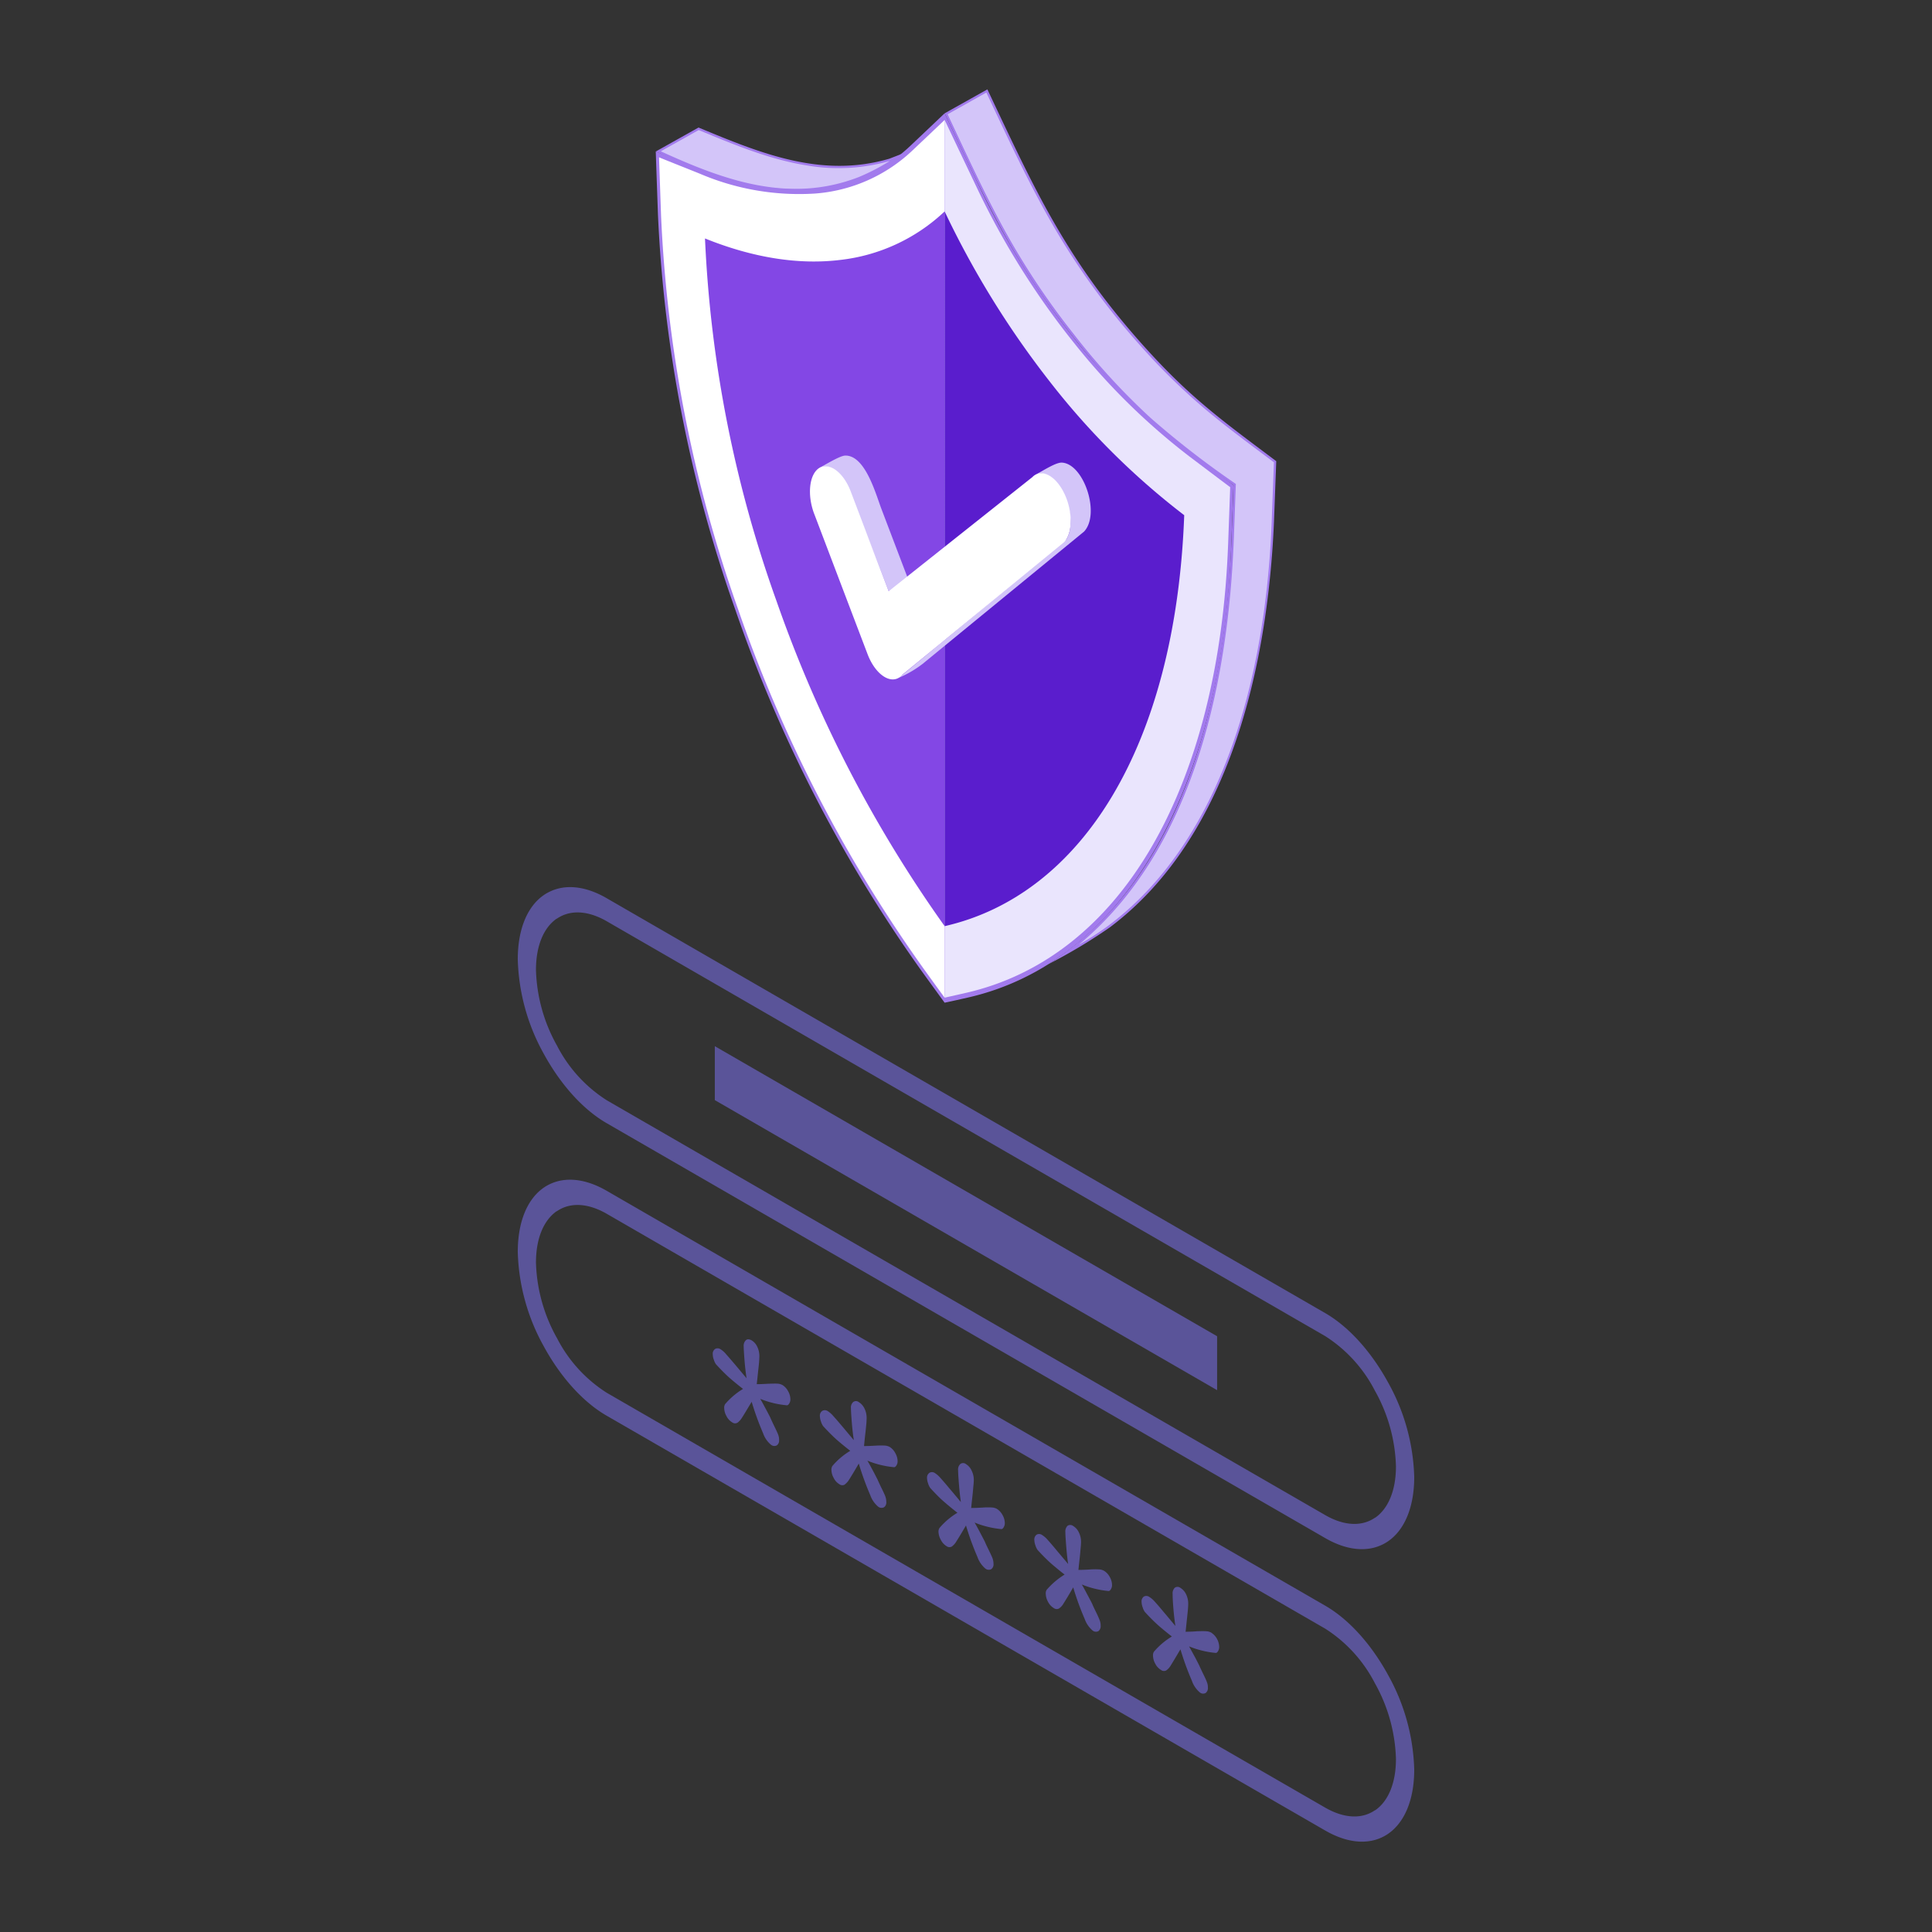 <svg xmlns="http://www.w3.org/2000/svg" width="281" height="281" viewBox="0 0 281 281">
  <rect x="0" y="0" width="281" height="281" fill="#333333" stroke="none"/>
  <defs>
    <style>
      .cls-1 {
        fill: none;
      }

      .cls-2, .cls-3 {
        fill: #5a5499;
      }

      .cls-3, .cls-4, .cls-5, .cls-6, .cls-7, .cls-8, .cls-9 {
        fill-rule: evenodd;
      }

      .cls-4 {
        fill: #a27bed;
      }

      .cls-5 {
        fill: #d3c5f9;
      }

      .cls-10, .cls-6 {
        fill: #fff;
      }

      .cls-7 {
        fill: #eae5fd;
      }

      .cls-8 {
        fill: #8347e5;
      }

      .cls-9 {
        fill: #5a1dcd;
      }
    </style>
  </defs>
  <g id="Group_30838" data-name="Group 30838" transform="translate(-143 -4155)">
    <rect id="Rectangle_19806" data-name="Rectangle 19806" class="cls-1" width="281" height="281" transform="translate(143 4155)"/>
    <g id="Group_30813" data-name="Group 30813" transform="translate(-3172.905 3234.405)">
      <path id="Path_29404" data-name="Path 29404" class="cls-2" d="M3393.859,1219.346a23.754,23.754,0,0,0,3.012,10.916l.013.014a20.518,20.518,0,0,0,7.264,8.01q26.108,15.088,52.245,30.172,26.1,15.073,52.26,30.172c2.829,1.626,5.4,1.659,7.261.361l.013.016c1.851-1.279,3.013-3.885,3.013-7.452a23.817,23.817,0,0,0-3.013-10.932l-.013-.014a20.522,20.522,0,0,0-7.261-8.011q-26.132-15.083-52.26-30.173-26.112-15.075-52.245-30.17c-2.83-1.626-5.4-1.656-7.264-.362l-.013-.016c-1.852,1.3-3.012,3.885-3.012,7.468m-2.647-1.535c0-4.5,1.447-7.753,3.794-9.365h0c2.361-1.61,5.594-1.581,9.141.467q26.108,15.086,52.245,30.172l52.26,30.172c3.546,2.048,6.779,5.75,9.139,10.072h0a29.829,29.829,0,0,1,3.807,13.762c0,4.487-1.46,7.739-3.807,9.35h0c-2.36,1.611-5.593,1.565-9.139-.482q-26.132-15.085-52.26-30.172-26.1-15.072-52.245-30.157c-3.548-2.048-6.781-5.752-9.141-10.074h0A29.8,29.8,0,0,1,3391.212,1217.811Z" transform="translate(0 -115.122)"/>
      <path id="Path_29405" data-name="Path 29405" class="cls-2" d="M3446.561,1253.887c.586,0,1.147-.031,1.682-.061.548-.015.965-.031,1.278-.015a1.7,1.7,0,0,1,.77.2,2.268,2.268,0,0,1,.82.887,2.411,2.411,0,0,1,.34,1.206,1.113,1.113,0,0,1-.17.6c-.108.178-.234.271-.365.255a13.575,13.575,0,0,1-3.847-.933c.249.423.562,1.009.94,1.717s.56,1.068.574,1.13c.143.317.332.725.573,1.218s.417.875.509,1.114a2.15,2.15,0,0,1,.144.815.866.866,0,0,1-.327.768.774.774,0,0,1-.834-.075,3.748,3.748,0,0,1-1.161-1.672,41.8,41.8,0,0,1-1.668-4.592c-.705,1.173-1.16,1.942-1.4,2.3a2.431,2.431,0,0,1-.678.753.7.7,0,0,1-.755-.06,2.164,2.164,0,0,1-.834-.919,2.433,2.433,0,0,1-.326-1.113,1.032,1.032,0,0,1,.13-.618,10.719,10.719,0,0,1,2.609-2.215q-1.135-.879-2.035-1.669c-.6-.544-1.238-1.191-1.9-1.913a2.181,2.181,0,0,1-.312-.663,2.14,2.14,0,0,1-.156-.753.851.851,0,0,1,.338-.812.749.749,0,0,1,.795.044,3.392,3.392,0,0,1,.822.739c.312.345.728.827,1.238,1.429s1.069,1.279,1.721,2.047c-.118-.783-.222-1.67-.3-2.65s-.117-1.656-.117-1.988a1.118,1.118,0,0,1,.326-.9c.208-.181.493-.163.834.03a2.068,2.068,0,0,1,.808.919,3.1,3.1,0,0,1,.312,1.385c0,.151-.012.408-.038.8s-.085.856-.143,1.4-.118,1.159-.2,1.868" transform="translate(-20.588 -131.972)"/>
      <path id="Path_29406" data-name="Path 29406" class="cls-2" d="M3473.466,1269.418c.587,0,1.147-.029,1.681-.06a12.487,12.487,0,0,1,1.277-.014,1.773,1.773,0,0,1,.771.195,2.267,2.267,0,0,1,.808.874,2.451,2.451,0,0,1,.352,1.22,1.075,1.075,0,0,1-.17.6c-.118.181-.234.271-.365.257a13.39,13.39,0,0,1-3.86-.95c.261.436.573,1.024.952,1.731.364.708.56,1.07.573,1.13.144.316.32.709.573,1.22.242.483.418.872.51,1.115a2.4,2.4,0,0,1,.143.811.854.854,0,0,1-.326.769.781.781,0,0,1-.848-.076,3.873,3.873,0,0,1-1.16-1.685,42.268,42.268,0,0,1-1.67-4.592c-.691,1.188-1.155,1.952-1.394,2.319a2.492,2.492,0,0,1-.678.753.689.689,0,0,1-.743-.063,2.148,2.148,0,0,1-.834-.918,2.438,2.438,0,0,1-.326-1.114,1.032,1.032,0,0,1,.129-.616,10.381,10.381,0,0,1,2.608-2.213c-.769-.6-1.434-1.146-2.034-1.672-.6-.542-1.238-1.188-1.9-1.911a2.245,2.245,0,0,1-.326-.678,2.424,2.424,0,0,1-.156-.755.833.833,0,0,1,.353-.8.76.76,0,0,1,.8.045,3.673,3.673,0,0,1,.808.723q.49.541,1.251,1.445c.5.588,1.07,1.281,1.721,2.048-.118-.783-.222-1.673-.3-2.651s-.117-1.656-.117-1.986a1.063,1.063,0,0,1,.326-.906.662.662,0,0,1,.821.015,2.192,2.192,0,0,1,.822.933,3.11,3.11,0,0,1,.312,1.385c0,.15-.012.407-.038.8-.041.391-.078.857-.145,1.4-.063.527-.129,1.159-.195,1.865" transform="translate(-31.897 -138.5)"/>
      <path id="Path_29407" data-name="Path 29407" class="cls-2" d="M3500.38,1284.959c.587,0,1.147-.03,1.682-.059a9.208,9.208,0,0,1,1.277-.016,1.735,1.735,0,0,1,.757.195,2.311,2.311,0,0,1,.822.875,2.426,2.426,0,0,1,.351,1.219,1.131,1.131,0,0,1-.17.6c-.108.187-.234.272-.365.257a13.78,13.78,0,0,1-3.86-.948c.26.437.574,1.024.938,1.717.378.723.574,1.084.588,1.143.13.317.325.709.574,1.221.233.481.417.873.508,1.114a2.43,2.43,0,0,1,.143.812.859.859,0,0,1-.326.77.785.785,0,0,1-.848-.076,3.915,3.915,0,0,1-1.16-1.687,40.51,40.51,0,0,1-1.67-4.591c-.691,1.188-1.165,1.953-1.4,2.319a2.36,2.36,0,0,1-.677.753.694.694,0,0,1-.743-.06,2.2,2.2,0,0,1-.836-.919,2.534,2.534,0,0,1-.34-1.13.952.952,0,0,1,.144-.6,10.4,10.4,0,0,1,2.608-2.213c-.77-.6-1.448-1.159-2.047-1.685s-1.225-1.176-1.89-1.9a2.254,2.254,0,0,1-.327-.677,2.411,2.411,0,0,1-.156-.751.852.852,0,0,1,.353-.8.746.746,0,0,1,.8.046,3.719,3.719,0,0,1,.809.721c.326.363.743.843,1.239,1.446.509.587,1.082,1.28,1.721,2.048-.118-.8-.209-1.67-.287-2.651s-.117-1.655-.117-1.986a1.063,1.063,0,0,1,.326-.9.659.659,0,0,1,.821.016,2.1,2.1,0,0,1,.808.918,3.038,3.038,0,0,1,.328,1.4c0,.151-.014.4-.054.8s-.07.86-.13,1.4-.13,1.159-.2,1.866" transform="translate(-43.218 -145.037)"/>
      <path id="Path_29408" data-name="Path 29408" class="cls-2" d="M3527.295,1300.5c.587,0,1.147-.031,1.682-.06a9.374,9.374,0,0,1,1.277-.015,1.691,1.691,0,0,1,.757.2,2.306,2.306,0,0,1,.822.871,2.435,2.435,0,0,1,.351,1.219,1.123,1.123,0,0,1-.17.6c-.108.187-.233.27-.364.254a13.615,13.615,0,0,1-3.86-.947c.261.437.561,1.023.938,1.718.378.721.575,1.082.588,1.143.13.318.324.709.573,1.22.234.482.4.859.495,1.114a2.036,2.036,0,0,1,.144.8.9.9,0,0,1-.314.783.77.77,0,0,1-.846-.075,3.933,3.933,0,0,1-1.16-1.686,40.777,40.777,0,0,1-1.67-4.594c-.69,1.191-1.164,1.957-1.395,2.319a2.2,2.2,0,0,1-.678.753.7.7,0,0,1-.744-.059,2.212,2.212,0,0,1-.848-.919,2.518,2.518,0,0,1-.327-1.129.984.984,0,0,1,.132-.617,11.289,11.289,0,0,1,2.608-2.214q-1.135-.881-2.034-1.672c-.6-.542-1.226-1.174-1.9-1.912a2.294,2.294,0,0,1-.312-.663,2.4,2.4,0,0,1-.156-.751.873.873,0,0,1,.34-.812.753.753,0,0,1,.793.059,3.6,3.6,0,0,1,.822.724c.327.362.743.844,1.24,1.445s1.082,1.28,1.721,2.047c-.118-.8-.209-1.67-.286-2.648s-.118-1.657-.118-1.99a1.156,1.156,0,0,1,.313-.918.706.706,0,0,1,.834.032,2.1,2.1,0,0,1,.809.917,3.05,3.05,0,0,1,.325,1.4c0,.15-.011.407-.05.8s-.071.859-.131,1.4-.131,1.159-.2,1.867" transform="translate(-54.539 -151.571)"/>
      <path id="Path_29409" data-name="Path 29409" class="cls-2" d="M3554.2,1316.032c.586-.015,1.16-.03,1.683-.078.547-.013.964-.028,1.29,0a1.6,1.6,0,0,1,.756.2,2.571,2.571,0,0,1,1.161,2.078,1.18,1.18,0,0,1-.169.618c-.106.178-.222.269-.352.256a13.669,13.669,0,0,1-3.86-.949c.248.436.56,1.023.939,1.716.365.709.561,1.084.573,1.13.144.331.334.725.574,1.219s.417.874.508,1.13a2.03,2.03,0,0,1,.144.8.89.89,0,0,1-.327.782.746.746,0,0,1-.834-.073,3.859,3.859,0,0,1-1.161-1.687,40.827,40.827,0,0,1-1.67-4.59c-.7,1.172-1.164,1.953-1.394,2.316a2.243,2.243,0,0,1-.678.754.7.7,0,0,1-.743-.061,2.228,2.228,0,0,1-.848-.917,2.475,2.475,0,0,1-.327-1.13,1,1,0,0,1,.132-.616,10.681,10.681,0,0,1,2.608-2.213q-1.136-.882-2.035-1.672a26.372,26.372,0,0,1-1.9-1.911,2.289,2.289,0,0,1-.312-.662,2.41,2.41,0,0,1-.157-.755.855.855,0,0,1,.339-.812.752.752,0,0,1,.794.061,3.643,3.643,0,0,1,.822.723c.327.361.745.842,1.24,1.445.509.587,1.07,1.28,1.721,2.048-.118-.8-.222-1.688-.3-2.666s-.1-1.64-.1-1.972a1.15,1.15,0,0,1,.312-.918.681.681,0,0,1,.834.03,2.119,2.119,0,0,1,.809.918,3.1,3.1,0,0,1,.313,1.385c0,.151-.013.422-.041.815-.038.375-.085.855-.143,1.384s-.118,1.176-.2,1.883" transform="translate(-65.859 -158.102)"/>
      <path id="Path_29410" data-name="Path 29410" class="cls-3" d="M3440.676,1173.781q18.246,10.546,36.521,21.094l36.534,21.093v7.844l-36.534-21.095q-18.251-10.536-36.521-21.092v-7.844" transform="translate(-20.804 -101.023)"/>
      <path id="Path_29411" data-name="Path 29411" class="cls-2" d="M3393.859,1145.892a23.8,23.8,0,0,0,3.012,10.93l.013.015a20.513,20.513,0,0,0,7.264,8.01q26.108,15.086,52.245,30.172,26.1,15.072,52.26,30.17c2.829,1.628,5.4,1.658,7.261.363l.013.014c1.851-1.3,3.013-3.884,3.013-7.468a23.756,23.756,0,0,0-3.013-10.915l-.013-.015a20.534,20.534,0,0,0-7.261-8.01l-52.26-30.172q-26.112-15.076-52.245-30.172c-2.83-1.626-5.4-1.656-7.264-.361l-.013-.015c-1.852,1.28-3.012,3.884-3.012,7.453m-2.647-1.536c0-4.486,1.447-7.738,3.794-9.35h0c2.361-1.611,5.581-1.6,9.127.452q26.11,15.086,52.246,30.172,26.1,15.072,52.259,30.171c3.546,2.049,6.793,5.768,9.153,10.089h0a29.816,29.816,0,0,1,3.807,13.744c0,4.5-1.46,7.755-3.807,9.365h0c-2.36,1.612-5.593,1.582-9.139-.466l-52.26-30.173q-26.112-15.077-52.245-30.171c-3.548-2.048-6.781-5.751-9.141-10.072h0A29.81,29.81,0,0,1,3391.212,1144.356Z" transform="translate(0 -84.23)"/>
      <path id="Path_29412" data-name="Path 29412" class="cls-4" d="M3425.855,942.63l6.218-3.485c8.895,3.68,17.805,7.441,27.748,4.534l3.589-1.387c-2.369,1.328-5.456,3.418-7.947,4.379-10.511,4.056-20.384.224-29.608-4.042m89.916,53.862c-.891,20.676-6.33,45.818-23.875,58.984a77.453,77.453,0,0,1-8.872,5.317c20.044-13.03,25.75-39.623,26.571-61.923l.287-7.715c-10.213-7.215-15.455-11.615-23.472-21.729-8.891-11.22-12.663-19.911-18.541-32.347l6.217-3.484c6.871,14.535,11.365,24.581,22.539,37.1,6.878,7.7,11.522,11,19.475,16.977Z" transform="translate(-14.571)"/>
      <path id="Path_29413" data-name="Path 29413" class="cls-5" d="M3427.117,942.937c9.219,4.227,18.688,7.648,28.757,3.762a30.137,30.137,0,0,0,4.553-2.358A27.138,27.138,0,0,1,3448.4,945c-5.468-.863-10.682-3.046-15.77-5.151Zm60.811,115.386a41.772,41.772,0,0,0,4.3-2.775c17.43-13.082,22.975-38.1,23.741-58.731l.322-8.649c-3.271-2.454-6.585-4.884-9.725-7.5a91.118,91.118,0,0,1-9.659-9.415,104.672,104.672,0,0,1-13.27-18.459c-3.37-5.956-6.248-12.211-9.168-18.4l-5.636,3.158c2.487,5.268,4.916,10.593,7.672,15.725a108.44,108.44,0,0,0,10.7,16.276,98.146,98.146,0,0,0,11.166,12.176,131.087,131.087,0,0,0,12.237,9.489l.147.1-.292,7.9C3509.685,1020.009,3504.69,1044.436,3487.928,1058.323Z" transform="translate(-15.102 -0.337)"/>
      <path id="Path_29414" data-name="Path 29414" class="cls-4" d="M3509.553,1002.507c-.664,17.911-4.623,33.085-11.217,44.38s-15.838,18.773-27.091,21.328c-1.123.255-2.25.516-3.378.747-1.134-1.548-2.256-3.1-3.385-4.66a206.419,206.419,0,0,1-27.1-52.616,197.918,197.918,0,0,1-11.208-57.33c-.109-3.077-.219-6.119-.32-9.2,2.1.871,4.214,1.7,6.319,2.543a36.6,36.6,0,0,0,16.646,2.882,22.9,22.9,0,0,0,14.024-6.209c1.664-1.574,3.344-3.166,5.024-4.767q2.509,5.31,5.016,10.566a113.751,113.751,0,0,0,14.016,22.394,95.341,95.341,0,0,0,16.654,16.347q3.171,2.39,6.327,4.768c-.108,2.934-.218,5.869-.328,8.822" transform="translate(-14.571 -2.53)"/>
      <path id="Path_29415" data-name="Path 29415" class="cls-6" d="M3468.209,1068.93c-1.058-1.441-2.1-2.89-3.158-4.359a205.615,205.615,0,0,1-26.939-52.3,196.607,196.607,0,0,1-11.142-56.975q-.151-4.3-.3-8.591c1.966.8,3.931,1.573,5.9,2.366a36.719,36.719,0,0,0,16.807,2.9,23.084,23.084,0,0,0,14.15-6.262c1.559-1.479,3.125-2.953,4.688-4.447Z" transform="translate(-14.912 -3.227)"/>
      <path id="Path_29416" data-name="Path 29416" class="cls-7" d="M3539.6,1002.9c-.663,17.841-4.6,32.889-11.149,44.131s-15.749,18.616-26.93,21.185q-1.578.362-3.151.712V941.267c1.554,3.29,3.124,6.578,4.681,9.854a115.024,115.024,0,0,0,14.141,22.59A95.868,95.868,0,0,0,3534,990.237c1.965,1.479,3.933,2.971,5.9,4.447-.1,2.757-.2,5.479-.3,8.219" transform="translate(-45.069 -3.227)"/>
      <path id="Path_29417" data-name="Path 29417" class="cls-8" d="M3473.064,964.231a26.407,26.407,0,0,1-15.233,7.061c-5.9.712-12.537-.267-19.62-3.13a179.565,179.565,0,0,0,10.428,52.812,188.193,188.193,0,0,0,24.426,47.209V964.231" transform="translate(-19.768 -12.886)"/>
      <path id="Path_29418" data-name="Path 29418" class="cls-9" d="M3498.366,964.231a131.857,131.857,0,0,0,15.217,24.653,107.559,107.559,0,0,0,19.63,19.531c-.623,16.792-4.366,30.592-10.429,40.77s-14.477,16.737-24.417,19V964.231" transform="translate(-45.069 -12.886)"/>
      <path id="Path_29419" data-name="Path 29419" class="cls-5" d="M3481.925,1055.824a15.683,15.683,0,0,1-3.42,2l24.323-20.118c1.985-3.153-1.22-10.693-4.428-9.427,1.089-.58,2.91-1.772,3.778-1.732,3.191.148,5.644,7.454,3.232,10.032Zm-15.026-28.5c.911-.485,3-1.785,3.786-1.8,2.911-.04,4.433,5.606,5.251,7.755l3.966,10.426-2.909,1.549c-.93-2.437-5.577-14.5-6.376-15.818C3469.913,1028.278,3468.623,1026.493,3466.9,1027.327Z" transform="translate(-31.834 -38.668)"/>
      <path id="Path_29420" data-name="Path 29420" class="cls-10" d="M3465.185,1035.147c-1.061-2.782-.737-5.774.73-6.7,1.468-.873,3.518.631,4.579,3.428q2.752,7.253,5.515,14.505l20.892-16.593c1.281-1.326,3.356-.274,4.631,2.329s1.267,5.805-.013,7.131l-23.486,19.244a2.246,2.246,0,0,1-.51.453c-1.468.905-3.517-.615-4.584-3.413q-3.88-10.188-7.753-20.39" transform="translate(-30.851 -39.793)"/>
    </g>
  </g>
</svg>
